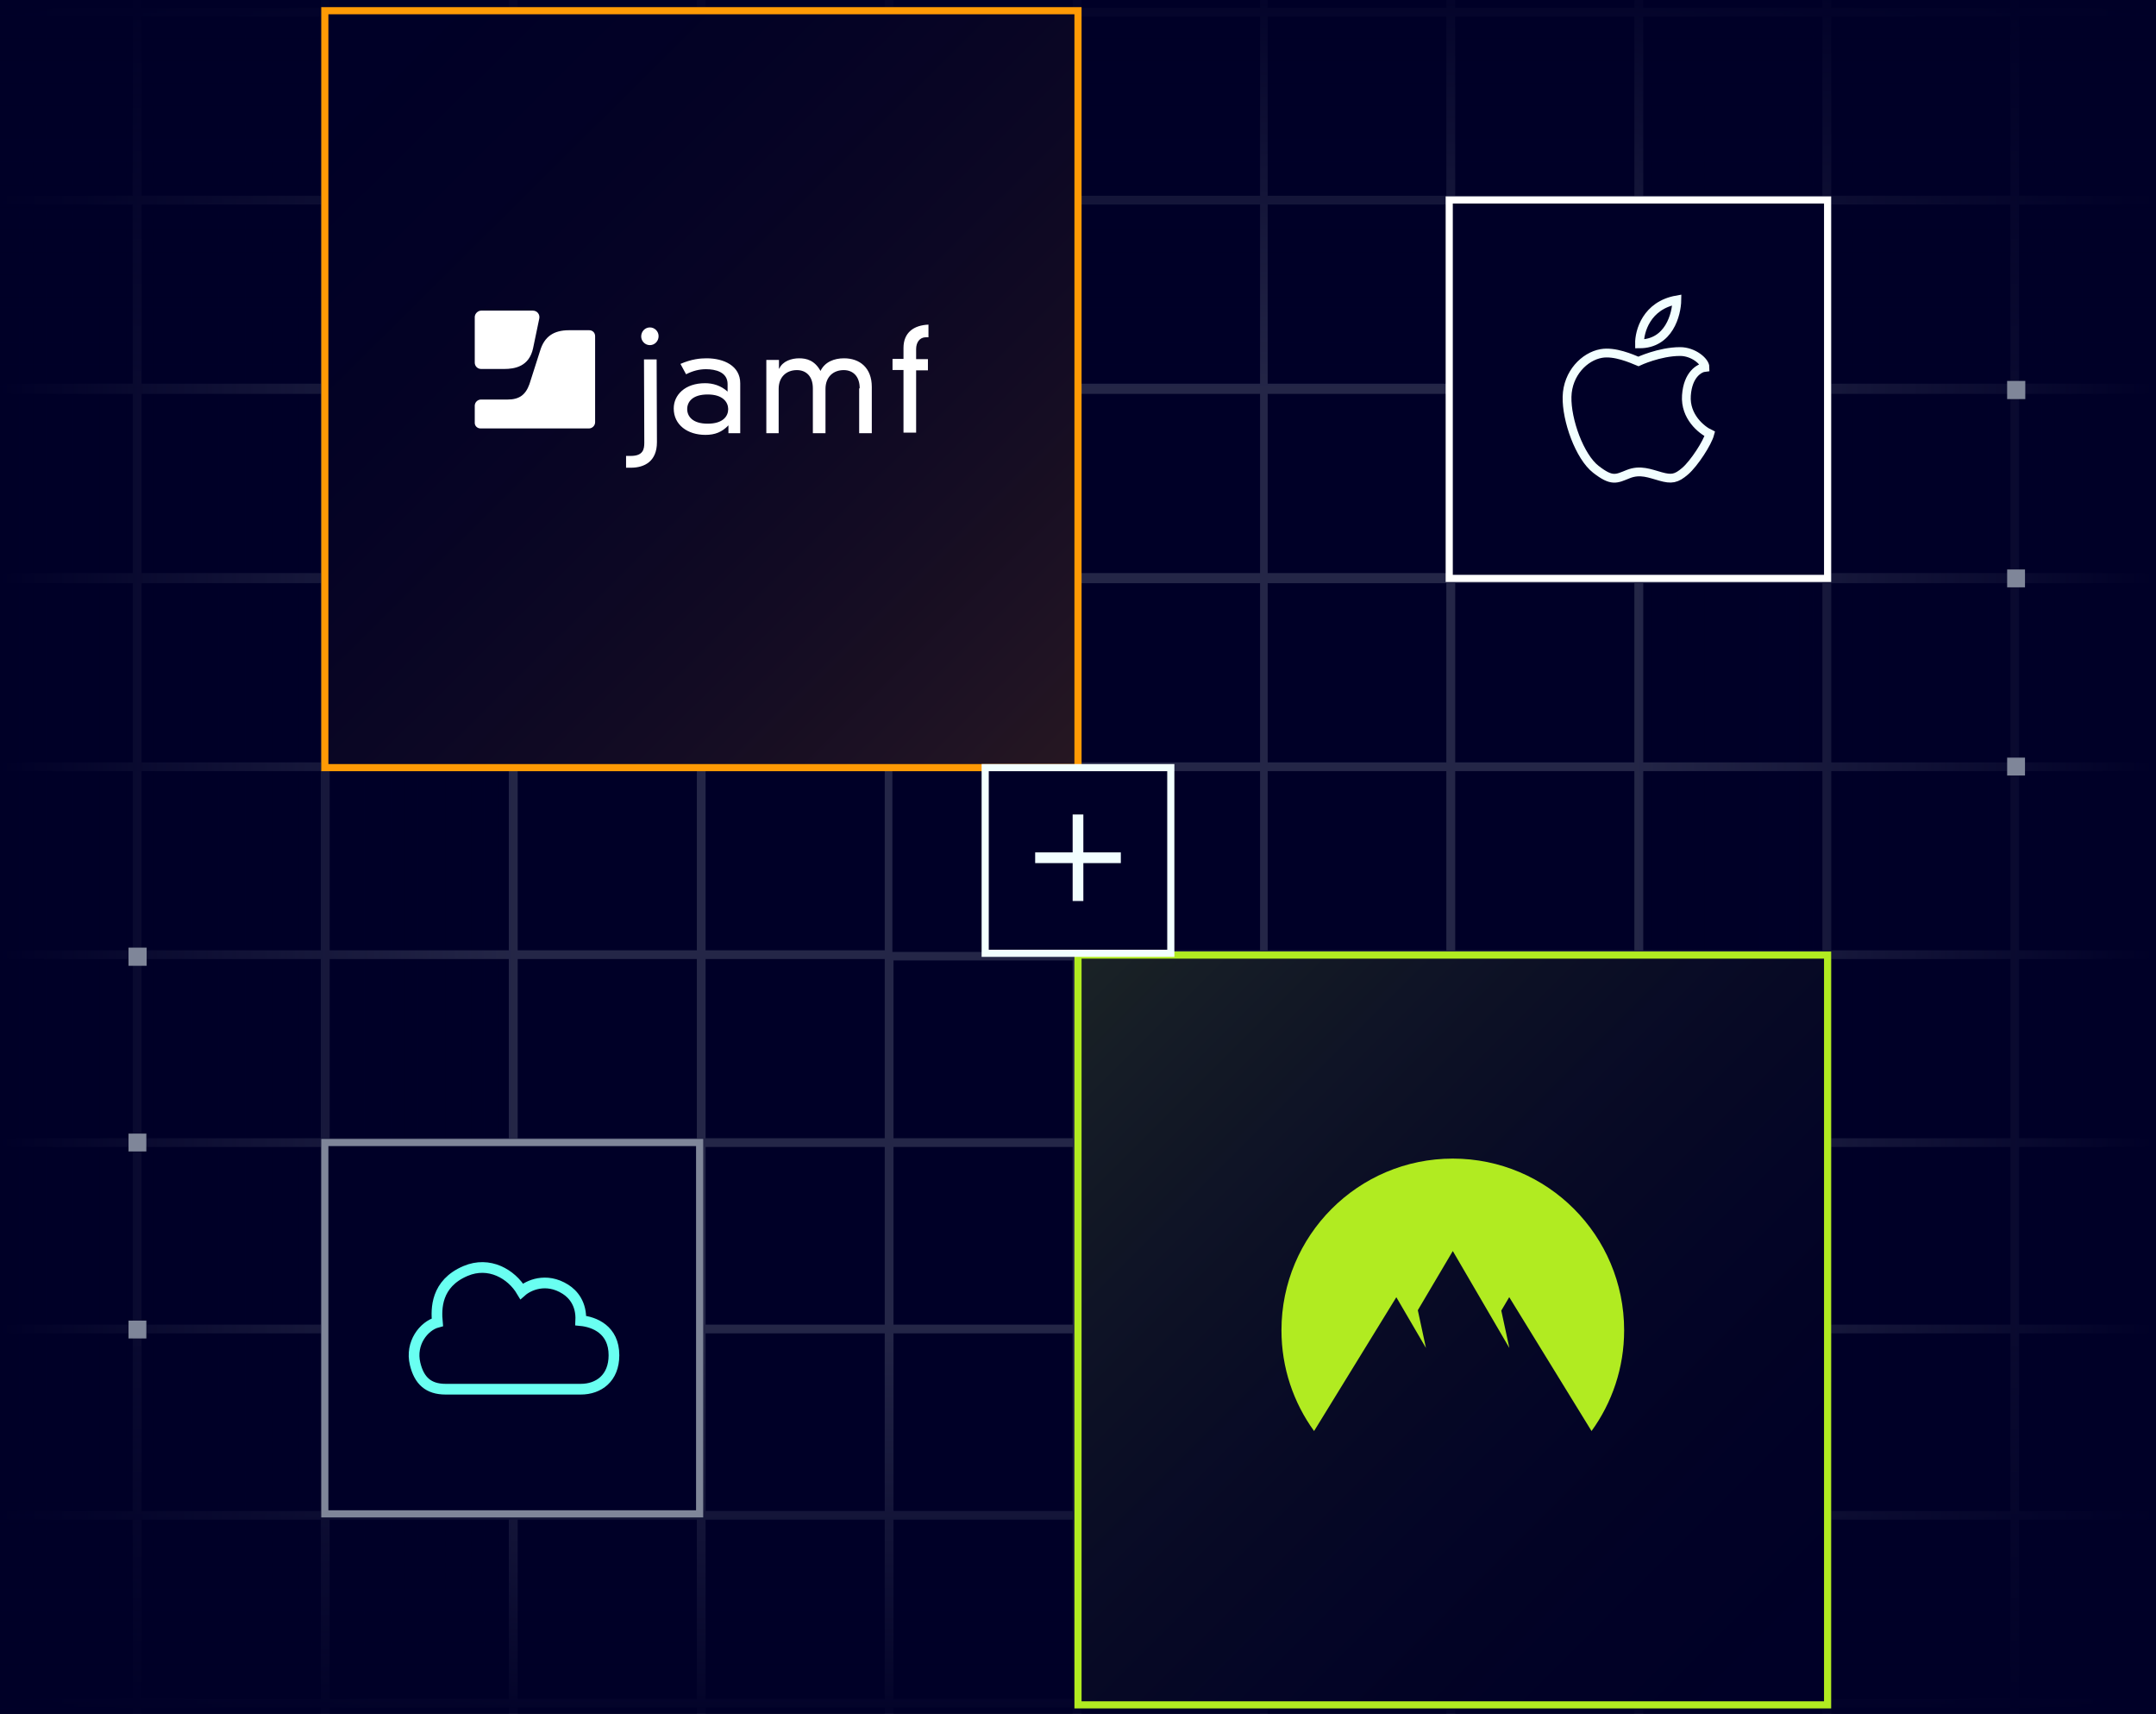 <svg width="604" height="480" viewBox="0 0 604 480" fill="none" xmlns="http://www.w3.org/2000/svg">
<rect x="0" y="0" width="604" height="480" fill="#333333" stroke="none"/>
<g clip-path="url(#clip0_3847_788)">
<rect width="604" height="480" fill="#000027"/>
<path opacity="0.15" fill-rule="evenodd" clip-rule="evenodd" d="M723.14 794.443L-15 794.442V-50H723.14V794.443ZM-13 792.442H37.188V742.254H-13V792.442ZM39.677 792.442H89.865V742.254H39.677V792.442ZM92.356 792.442H142.544V742.254H92.356V792.442ZM145.031 792.442H195.22V742.254H145.031V792.442ZM197.67 792.442H247.858V742.254H197.67V792.442ZM250.311 792.442H300.499V742.254H250.311V792.442ZM355.14 792.442H405.188V742.254H355.14V792.442ZM407.677 792.442H457.865V742.254H407.677V792.442ZM460.355 792.442H510.544V742.254H460.355V792.442ZM513.031 792.442H563.22V742.254H513.031V792.442ZM565.67 792.442H615.858V742.254H565.67V792.442ZM618.311 792.442H668.499V742.254H618.311V792.442ZM670.951 792.442H721.14V742.254H670.951V792.442ZM302.951 792.442H353V742.254H302.951V792.442ZM-13 739.803H37.188V689.614H-13V739.803ZM39.677 739.803H89.865V689.614H39.677V739.803ZM92.356 739.803H142.544V689.614H92.356V739.803ZM145.031 739.803H195.22V689.614H145.031V739.803ZM197.67 739.803H247.858V689.614H197.67V739.803ZM250.311 739.803H300.499V689.614H250.311V739.803ZM302.951 739.803H353V689.614H302.951V739.803ZM355.14 739.803H405.188V689.614H355.14V739.803ZM407.677 739.803H457.865V689.614H407.677V739.803ZM460.355 739.803H510.544V689.614H460.355V739.803ZM513.031 739.803H563.22V689.614H513.031V739.803ZM565.67 739.803H615.858V689.614H565.67V739.803ZM618.311 739.803H668.499V689.614H618.311V739.803ZM670.951 739.803H721.14V689.614H670.951V739.803ZM-13 687.162H37.188V636.974H-13V687.162ZM39.677 687.162H89.865V636.974H39.677V687.162ZM92.356 687.162H142.544V636.974H92.356V687.162ZM145.031 687.162H195.22V636.974H145.031V687.162ZM197.67 687.162H247.858V636.974H197.67V687.162ZM250.311 687.162H300.499V636.974H250.311V687.162ZM302.951 687.162H353V636.974H302.951V687.162ZM355.14 687.162H405.188V636.974H355.14V687.162ZM407.677 687.162H457.865V636.974H407.677V687.162ZM460.355 687.162H510.544V636.974H460.355V687.162ZM513.031 687.162H563.22V636.974H513.031V687.162ZM565.67 687.162H615.858V636.974H565.67V687.162ZM618.311 687.162H668.499V636.974H618.311V687.162ZM670.951 687.162H721.14V636.974H670.951V687.162ZM-13.001 634.523H37.188V584.335H-13.001V634.523ZM39.677 634.523H89.865V584.335H39.677V634.523ZM92.356 634.523H142.544V584.335H92.356V634.523ZM145.031 634.523H195.22V584.335H145.031V634.523ZM197.67 634.523H247.858V584.335H197.67V634.523ZM250.311 634.523H300.499V584.335H250.311V634.523ZM302.951 634.523H352.999V584.335H302.951V634.523ZM355.14 634.523H405.188V584.335H355.14V634.523ZM407.677 634.523H457.865V584.335H407.677V634.523ZM460.355 634.523H510.544V584.335H460.355V634.523ZM513.031 634.523H563.22V584.335H513.031V634.523ZM565.67 634.523H615.858V584.335H565.67V634.523ZM618.311 634.523H668.499V584.335H618.311V634.523ZM670.951 634.523H721.14V584.335H670.951V634.523ZM-13 581.495H37.188V531.307H-13V581.495ZM39.677 581.495H89.865V531.307H39.677V581.495ZM92.356 581.495H142.544V531.307H92.356V581.495ZM145.031 581.495H195.22V531.307H145.031V581.495ZM197.67 581.495H247.858V531.307H197.67V581.495ZM250.311 581.495H300.499V531.307H250.311V581.495ZM302.951 581.495H353V531.307H302.951V581.495ZM355.14 581.495H405.188V531.307H355.14V581.495ZM407.677 581.495H457.865V531.307H407.677V581.495ZM460.355 581.495H510.544V531.307H460.355V581.495ZM513.031 581.495H563.22V531.307H513.031V581.495ZM565.67 581.495H615.858V531.307H565.67V581.495ZM618.311 581.495H668.499V531.307H618.311V581.495ZM670.951 581.495H721.14V531.307H670.951V581.495ZM-13 528.47H37.188V478.281H-13V528.47ZM39.677 528.47H89.865V478.281H39.677V528.47ZM92.356 528.47H142.544V478.281H92.356V528.47ZM145.031 528.47H195.22V478.281H145.031V528.47ZM197.67 528.47H247.858V478.281H197.67V528.47ZM250.311 528.47H300.499V478.281H250.311V528.47ZM355.14 528.47H405.188V478.281H355.14V528.47ZM407.677 528.47H457.865V478.281H407.677V528.47ZM460.355 528.47H510.544V478.281H460.355V528.47ZM513.031 528.47H563.22V478.281H513.031V528.47ZM565.67 528.47H615.858V478.281H565.67V528.47ZM618.311 528.47H668.499V478.281H618.311V528.47ZM302.951 528.469H353V478.28H302.951V528.469ZM670.951 528.469H721.14V478.28H670.951V528.469ZM-13 475.828H37.188V425.64H-13V475.828ZM39.677 475.828H89.865V425.64H39.677V475.828ZM92.356 475.828H142.544V425.64H92.356V475.828ZM145.031 475.828H195.22V425.64H145.031V475.828ZM197.67 475.828H247.858V425.64H197.67V475.828ZM250.311 475.828H300.499V425.64H250.311V475.828ZM302.951 475.828H353V425.64H302.951V475.828ZM355.14 475.828H405.188V425.64H355.14V475.828ZM407.677 475.828H457.865V425.64H407.677V475.828ZM460.355 475.828H510.544V425.64H460.355V475.828ZM513.031 475.828H563.22V425.64H513.031V475.828ZM565.67 475.828H615.858V425.64H565.67V475.828ZM618.311 475.828H668.499V425.64H618.311V475.828ZM670.951 475.828H721.14V425.64H670.951V475.828ZM-13 423.188H37.188V373.443H-13V423.188ZM39.677 423.188H89.865V373.443H39.677V423.188ZM92.356 423.188H142.544V373.443H92.356V423.188ZM145.031 423.188H195.22V373.443H145.031V423.188ZM197.67 423.188H247.858V373.443H197.67V423.188ZM250.311 423.188H300.499V373.443H250.311V423.188ZM302.951 423.188H353V373.443H302.951V423.188ZM355.14 423.188H405.188V373.443H355.14V423.188ZM407.677 423.188H457.865V373.443H407.677V423.188ZM460.355 423.188H510.544V373.443H460.355V423.188ZM513.031 423.188H563.22V373.443H513.031V423.188ZM565.67 423.188H615.858V373.443H565.67V423.188ZM618.311 423.188H668.499V373.443H618.311V423.188ZM670.951 423.188H721.14V373.443H670.951V423.188ZM-13 371H37.188V321.255H-13V371ZM39.677 371H89.865V321.255H39.677V371ZM92.356 371H142.544V321.255H92.356V371ZM145.031 371H195.22V321.255H145.031V371ZM197.67 371H247.858V321.255H197.67V371ZM250.311 371H300.499V321.255H250.311V371ZM302.951 371H353V321.255H302.951V371ZM355.14 371H405.188V321.255H355.14V371ZM407.677 371H457.865V321.255H407.677V371ZM460.355 371H510.544V321.255H460.355V371ZM513.031 371H563.22V321.255H513.031V371ZM565.67 371H615.858V321.255H565.67V371ZM618.311 371H668.499V321.255H618.311V371ZM670.951 371H721.14V321.255H670.951V371ZM-13 318.803H37.188V268.614H-13V318.803ZM39.677 318.803H89.865V268.614H39.677V318.803ZM92.356 318.803H142.544V268.614H92.356V318.803ZM145.031 318.803H195.22V268.614H145.031V318.803ZM197.67 318.803H247.858V268.614H197.67V318.803ZM250.311 318.803H300.499V269H250.311V318.803ZM303 269H302.951V318.803H353V268.614H303V269ZM355.14 318.803H405.188V268.614H355.14V318.803ZM407.677 318.803H457.865V268.614H407.677V318.803ZM460.355 318.803H510.544V268.614H460.355V318.803ZM513.031 318.803H563.22V268.614H513.031V318.803ZM565.67 318.803H615.858V268.614H565.67V318.803ZM618.311 318.803H668.499V268.614H618.311V318.803ZM670.951 318.803H721.14V268.614H670.951V318.803ZM250 266.614H300.951V215.523H250V266.614ZM-13 266.162H37.188V215.974H-13V266.162ZM39.677 266.162H89.865V215.974H39.677V266.162ZM92.356 266.162H142.544V215.974H92.356V266.162ZM145.031 266.162H195.22V215.974H145.031V266.162ZM197.67 266.162H247.858V215.974H197.67V266.162ZM303 266.162H353V215.974H303V266.162ZM355.14 266.162H405.188V215.974H355.14V266.162ZM407.677 266.162H457.865V215.974H407.677V266.162ZM460.355 266.162H510.544V215.974H460.355V266.162ZM513.031 266.162H563.22V215.974H513.031V266.162ZM565.67 266.162H615.858V215.974H565.67V266.162ZM618.311 266.162H668.499V215.974H618.311V266.162ZM670.951 266.162H721.14V215.974H670.951V266.162ZM-13 213.523H37.188V163.335H-13V213.523ZM39.677 213.523H89.865V163.335H39.677V213.523ZM92.356 213.523H142.544V163.335H92.356V213.523ZM145.031 213.523H195.22V163.335H145.031V213.523ZM197.67 213.523H247.858V163.335H197.67V213.523ZM302.951 213H303V213.523H353V163.335H302.951V213ZM355.14 213.523H405.188V163.335H355.14V213.523ZM407.677 213.523H457.865V163.335H407.677V213.523ZM460.355 213.523H510.544V163.335H460.355V213.523ZM513.031 213.523H563.22V163.335H513.031V213.523ZM565.67 213.523H615.858V163.335H565.67V213.523ZM618.311 213.523H668.499V163.335H618.311V213.523ZM670.951 213.523H721.14V163.335H670.951V213.523ZM250.311 213H300.499V163.335H250.311V213ZM302.951 160.496H353V110.308H302.951V160.496ZM670.951 160.496H721.14V110.308H670.951V160.496ZM-13 160.495H37.188V110.307H-13V160.495ZM39.677 160.495H89.865V110.307H39.677V160.495ZM92.356 160.495H142.544V110.307H92.356V160.495ZM145.031 160.495H195.22V110.307H145.031V160.495ZM197.67 160.495H247.858V110.307H197.67V160.495ZM250.311 160.495H300.499V110.307H250.311V160.495ZM355.14 160.495H405.188V110.307H355.14V160.495ZM407.677 160.495H457.865V110.307H407.677V160.495ZM460.355 160.495H510.544V110.307H460.355V160.495ZM513.031 160.495H563.22V110.307H513.031V160.495ZM565.67 160.495H615.858V110.307H565.67V160.495ZM618.311 160.495H668.499V110.307H618.311V160.495ZM-13 107.47H37.188V57.281H-13V107.47ZM39.677 107.47H89.865V57.281H39.677V107.47ZM92.356 107.47H142.544V57.281H92.356V107.47ZM145.031 107.47H195.22V57.281H145.031V107.47ZM197.67 107.47H247.858V57.281H197.67V107.47ZM250.311 107.47H300.499V57.281H250.311V107.47ZM355.14 107.47H405.188V57.281H355.14V107.47ZM407.677 107.47H457.865V57.281H407.677V107.47ZM460.355 107.47H510.544V57.281H460.355V107.47ZM513.031 107.47H563.22V57.281H513.031V107.47ZM565.67 107.47H615.858V57.281H565.67V107.47ZM618.311 107.47H668.499V57.281H618.311V107.47ZM302.951 107.469H353V57.28H302.951V107.469ZM670.951 107.469H721.14V57.28H670.951V107.469ZM-13 54.828H37.188V4.64H-13V54.828ZM39.677 54.828H89.865V4.64H39.677V54.828ZM92.356 54.828H142.544V4.64H92.356V54.828ZM145.031 54.828H195.22V4.64H145.031V54.828ZM197.67 54.828H247.858V4.64H197.67V54.828ZM250.311 54.828H300.499V4.64H250.311V54.828ZM302.951 54.828H353V4.64H302.951V54.828ZM355.14 54.828H405.188V4.64H355.14V54.828ZM407.677 54.828H457.865V4.64H407.677V54.828ZM460.355 54.828H510.544V4.64H460.355V54.828ZM513.031 54.828H563.22V4.64H513.031V54.828ZM565.67 54.828H615.858V4.64H565.67V54.828ZM618.311 54.828H668.499V4.64H618.311V54.828ZM670.951 54.828H721.14V4.64H670.951V54.828ZM-13 2.188H37.188V-48H-13V2.188ZM39.677 2.188H89.865V-48H39.677V2.188ZM92.356 2.188H142.544V-48H92.356V2.188ZM145.031 2.188H195.22V-48H145.031V2.188ZM197.67 2.188H247.858V-48H197.67V2.188ZM250.311 2.188H300.499V-48H250.311V2.188ZM302.951 2.188H353V-48H302.951V2.188ZM355.14 2.188H405.188V-48H355.14V2.188ZM407.677 2.188H457.865V-48H407.677V2.188ZM460.355 2.188H510.544V-48H460.355V2.188ZM513.031 2.188H563.22V-48H513.031V2.188ZM565.67 2.188H615.858V-48H565.67V2.188ZM618.311 2.188H668.499V-48H618.311V2.188ZM670.951 2.188H721.14V-48H670.951V2.188Z" fill="#F2FFFF"/>
<rect x="457" y="541" width="604" height="147" transform="rotate(-90 457 541)" fill="url(#paint0_linear_3847_788)"/>
<rect x="145" y="-63" width="604" height="145" transform="rotate(90 145 -63)" fill="url(#paint1_linear_3847_788)"/>
<rect y="371" width="604" height="118" fill="url(#paint2_linear_3847_788)"/>
<rect x="604" y="110" width="604" height="123" transform="rotate(-180 604 110)" fill="url(#paint3_linear_3847_788)"/>
<g clip-path="url(#clip1_3847_788)">
<path d="M462.288 374.523L457.202 374.523L457.202 369.438L462.288 369.438L462.288 374.523ZM514.837 374.523L509.751 374.523L509.751 369.438L514.837 369.438L514.837 374.523ZM567.384 374.523L562.298 374.523L562.298 369.438L567.384 369.438L567.384 374.523ZM619.933 374.523L614.847 374.523L614.847 369.438L619.933 369.438L619.933 374.523ZM672.483 374.523L667.397 374.523L667.397 369.438L672.483 369.438L672.483 374.523ZM725.031 374.523L719.946 374.523L719.946 369.438L725.031 369.438L725.031 374.523ZM777.581 374.523L772.495 374.523L772.495 369.438L777.581 369.438L777.581 374.523ZM830.128 374.523L825.042 374.523L825.042 369.438L830.128 369.438L830.128 374.523ZM462.288 321.975L457.202 321.975L457.202 316.889L462.288 316.889L462.288 321.975ZM514.837 321.975L509.751 321.975L509.751 316.889L514.837 316.889L514.837 321.975ZM567.384 321.975L562.298 321.975L562.298 316.889L567.384 316.889L567.384 321.975ZM619.933 321.975L614.847 321.975L614.847 316.889L619.933 316.889L619.933 321.975ZM725.031 321.975L719.946 321.975L719.946 316.889L725.031 316.889L725.031 321.975ZM672.483 321.974L667.397 321.974L667.397 316.889L672.483 316.889L672.483 321.974ZM777.581 321.974L772.495 321.974L772.495 316.889L777.581 316.889L777.581 321.974ZM830.128 321.974L825.042 321.974L825.042 316.889L830.128 316.889L830.128 321.974ZM514.837 269.426L509.751 269.426L509.751 264.34L514.837 264.34L514.837 269.426ZM567.384 269.426L562.298 269.426L562.298 264.34L567.384 264.34L567.384 269.426ZM619.933 269.426L614.847 269.426L614.847 264.34L619.933 264.34L619.933 269.426ZM462.288 269.425L457.202 269.425L457.202 264.34L462.288 264.34L462.288 269.425ZM672.483 269.425L667.397 269.425L667.397 264.34L672.483 264.34L672.483 269.425ZM725.031 269.425L719.946 269.425L719.946 264.34L725.031 264.34L725.031 269.425ZM777.581 269.425L772.495 269.425L772.495 264.34L777.581 264.34L777.581 269.425ZM830.128 269.425L825.042 269.425L825.042 264.34L830.128 264.34L830.128 269.425ZM567.3 217.2L562.3 217.2L562.3 212.2L567.3 212.2L567.3 217.2ZM620.3 217L615.3 217L615.3 212L620.3 212L620.3 217ZM672.482 216.877L667.397 216.877L667.397 211.792L672.482 211.792L672.482 216.877ZM725.031 216.877L719.946 216.877L719.946 211.792L725.031 211.792L725.031 216.877ZM777.581 216.877L772.495 216.877L772.495 211.792L777.581 211.792L777.581 216.877ZM830.128 216.877L825.042 216.877L825.042 211.792L830.128 211.792L830.128 216.877ZM567.3 164.5L562.3 164.5L562.3 159.5L567.3 159.5L567.3 164.5ZM672.482 164.328L667.397 164.328L667.397 159.243L672.482 159.243L672.482 164.328ZM725.031 164.328L719.946 164.328L719.946 159.243L725.031 159.243L725.031 164.328ZM777.58 164.328L772.495 164.328L772.495 159.243L777.58 159.243L777.58 164.328ZM830.127 164.328L825.042 164.328L825.042 159.243L830.127 159.243L830.127 164.328ZM620.3 164L615.3 164L615.3 159L620.3 159L620.3 164ZM725.031 111.78L719.946 111.78L719.946 106.694L725.031 106.694L725.031 111.78ZM567.383 111.779L562.298 111.779L562.298 106.694L567.383 106.694L567.383 111.779ZM619.932 111.779L614.847 111.779L614.847 106.694L619.932 106.694L619.932 111.779ZM672.482 111.779L667.397 111.779L667.397 106.694L672.482 106.694L672.482 111.779ZM777.58 111.779L772.495 111.779L772.495 106.694L777.58 106.694L777.58 111.779ZM830.127 111.779L825.042 111.779L825.042 106.694L830.127 106.694L830.127 111.779ZM462.287 59.231L457.202 59.231L457.202 54.145L462.287 54.145L462.287 59.231ZM514.836 59.231L509.751 59.231L509.751 54.145L514.836 54.145L514.836 59.231ZM725.031 59.231L719.946 59.231L719.946 54.145L725.031 54.145L725.031 59.231ZM567.383 59.23L562.298 59.23L562.298 54.145L567.383 54.145L567.383 59.23ZM619.932 59.23L614.847 59.23L614.847 54.145L619.932 54.145L619.932 59.23ZM672.482 59.23L667.397 59.23L667.397 54.145L672.482 54.145L672.482 59.23ZM777.58 59.23L772.495 59.23L772.495 54.145L777.58 54.145L777.58 59.23ZM830.127 59.23L825.042 59.23L825.042 54.145L830.127 54.145L830.127 59.23ZM514.836 6.682L509.751 6.682L509.751 1.596L514.836 1.596L514.836 6.682ZM462.287 6.681L457.202 6.681L457.202 1.596L462.287 1.596L462.287 6.681ZM567.383 6.681L562.298 6.681L562.298 1.596L567.383 1.596L567.383 6.681ZM619.932 6.681L614.847 6.681L614.847 1.596L619.932 1.596L619.932 6.681ZM672.482 6.681L667.397 6.681L667.397 1.596L672.482 1.596L672.482 6.681ZM725.031 6.681L719.946 6.681L719.946 1.596L725.031 1.596L725.031 6.681ZM777.58 6.681L772.495 6.681L772.495 1.596L777.58 1.596L777.58 6.681ZM830.127 6.681L825.042 6.681L825.042 1.596L830.127 1.596L830.127 6.681ZM462.287 -45.868L457.202 -45.868L457.202 -50.953L462.287 -50.953L462.287 -45.868ZM514.836 -45.868L509.751 -45.868L509.751 -50.953L514.836 -50.953L514.836 -45.868ZM567.383 -45.868L562.298 -45.868L562.298 -50.953L567.383 -50.953L567.383 -45.868ZM619.932 -45.868L614.847 -45.868L614.847 -50.953L619.932 -50.953L619.932 -45.868ZM672.482 -45.868L667.397 -45.868L667.397 -50.953L672.482 -50.953L672.482 -45.868ZM725.031 -45.868L719.946 -45.868L719.946 -50.953L725.031 -50.953L725.031 -45.868ZM777.58 -45.868L772.495 -45.868L772.495 -50.953L777.58 -50.953L777.58 -45.868ZM830.127 -45.868L825.042 -45.868L825.042 -50.953L830.127 -50.953L830.127 -45.868ZM462.287 -98.415L457.202 -98.415L457.202 -103.501L462.287 -103.501L462.287 -98.415ZM514.836 -98.415L509.751 -98.415L509.751 -103.5L514.836 -103.5L514.836 -98.415ZM567.383 -98.415L562.298 -98.415L562.298 -103.5L567.383 -103.5L567.383 -98.415ZM619.932 -98.415L614.847 -98.415L614.847 -103.5L619.932 -103.5L619.932 -98.415ZM672.482 -98.415L667.397 -98.415L667.397 -103.5L672.482 -103.5L672.482 -98.415ZM725.031 -98.415L719.946 -98.415L719.946 -103.501L725.031 -103.501L725.031 -98.415ZM777.58 -98.415L772.495 -98.415L772.495 -103.5L777.58 -103.5L777.58 -98.415ZM830.127 -98.415L825.042 -98.415L825.042 -103.5L830.127 -103.5L830.127 -98.415ZM462.287 -150.964L457.202 -150.964L457.202 -156.05L462.287 -156.05L462.287 -150.964ZM725.031 -150.964L719.946 -150.964L719.946 -156.05L725.031 -156.05L725.031 -150.964ZM514.836 -150.965L509.751 -150.965L509.751 -156.05L514.836 -156.05L514.836 -150.965ZM567.383 -150.965L562.298 -150.965L562.298 -156.05L567.383 -156.05L567.383 -150.965ZM619.932 -150.965L614.847 -150.965L614.847 -156.05L619.932 -156.05L619.932 -150.965ZM672.482 -150.965L667.397 -150.965L667.397 -156.05L672.482 -156.05L672.482 -150.965ZM777.58 -150.965L772.495 -150.965L772.495 -156.05L777.58 -156.05L777.58 -150.965ZM830.127 -150.965L825.042 -150.965L825.042 -156.05L830.127 -156.05L830.127 -150.965ZM462.287 -203.513L457.202 -203.513L457.202 -208.599L462.287 -208.599L462.287 -203.513ZM725.031 -203.513L719.946 -203.513L719.946 -208.599L725.031 -208.599L725.031 -203.513ZM514.836 -203.514L509.751 -203.514L509.751 -208.599L514.836 -208.599L514.836 -203.514ZM567.383 -203.514L562.298 -203.514L562.298 -208.599L567.383 -208.599L567.383 -203.514ZM619.932 -203.514L614.847 -203.514L614.847 -208.599L619.932 -208.599L619.932 -203.514ZM672.482 -203.514L667.397 -203.514L667.397 -208.599L672.482 -208.599L672.482 -203.514ZM777.58 -203.514L772.495 -203.514L772.495 -208.599L777.58 -208.599L777.58 -203.514ZM830.127 -203.514L825.042 -203.514L825.042 -208.599L830.127 -208.599L830.127 -203.514ZM462.287 -256.063L457.202 -256.063L457.202 -261.148L462.287 -261.148L462.287 -256.063ZM514.836 -256.063L509.751 -256.063L509.751 -261.148L514.836 -261.148L514.836 -256.063ZM567.383 -256.063L562.298 -256.063L562.298 -261.148L567.383 -261.148L567.383 -256.063ZM619.932 -256.063L614.847 -256.063L614.847 -261.148L619.932 -261.148L619.932 -256.063ZM672.482 -256.063L667.397 -256.063L667.397 -261.148L672.482 -261.148L672.482 -256.063ZM725.031 -256.063L719.946 -256.063L719.946 -261.148L725.031 -261.148L725.031 -256.063ZM777.58 -256.063L772.495 -256.063L772.495 -261.148L777.58 -261.148L777.58 -256.063ZM830.127 -256.063L825.042 -256.063L825.042 -261.148L830.127 -261.148L830.127 -256.063Z" fill="#7F8699"/>
</g>
<g clip-path="url(#clip2_3847_788)">
<path d="M-64.012 533.523L-69.098 533.523L-69.098 528.438L-64.012 528.438L-64.012 533.523ZM-11.463 533.523L-16.549 533.523L-16.549 528.438L-11.463 528.438L-11.463 533.523ZM41.084 533.523L35.998 533.523L35.998 528.438L41.084 528.438L41.084 533.523ZM93.633 533.523L88.547 533.523L88.547 528.438L93.633 528.438L93.633 533.523ZM146.183 533.523L141.098 533.523L141.098 528.438L146.183 528.438L146.183 533.523ZM198.731 533.523L193.646 533.523L193.646 528.438L198.731 528.438L198.731 533.523ZM251.281 533.523L246.195 533.523L246.195 528.438L251.281 528.438L251.281 533.523ZM303.828 533.523L298.742 533.523L298.742 528.438L303.828 528.438L303.828 533.523ZM-64.012 480.975L-69.098 480.975L-69.098 475.889L-64.012 475.889L-64.012 480.975ZM-11.463 480.975L-16.549 480.975L-16.549 475.889L-11.463 475.889L-11.463 480.975ZM41.084 480.975L35.998 480.975L35.998 475.889L41.084 475.889L41.084 480.975ZM93.633 480.975L88.547 480.975L88.547 475.889L93.633 475.889L93.633 480.975ZM198.731 480.975L193.646 480.975L193.646 475.889L198.731 475.889L198.731 480.975ZM146.183 480.974L141.098 480.974L141.098 475.889L146.183 475.889L146.183 480.974ZM251.281 480.974L246.195 480.974L246.195 475.889L251.281 475.889L251.281 480.974ZM303.828 480.974L298.742 480.974L298.742 475.889L303.828 475.889L303.828 480.974ZM-11.463 428.426L-16.549 428.426L-16.549 423.34L-11.463 423.34L-11.463 428.426ZM41.084 428.426L35.998 428.426L35.998 423.34L41.084 423.34L41.084 428.426ZM93.633 428.426L88.547 428.426L88.547 423.34L93.633 423.34L93.633 428.426ZM-64.012 428.425L-69.098 428.425L-69.098 423.34L-64.012 423.34L-64.012 428.425ZM146.184 428.425L141.098 428.425L141.098 423.34L146.184 423.34L146.184 428.425ZM198.731 428.425L193.646 428.425L193.646 423.34L198.731 423.34L198.731 428.425ZM251.281 428.425L246.195 428.425L246.195 423.34L251.281 423.34L251.281 428.425ZM303.828 428.425L298.742 428.425L298.742 423.34L303.828 423.34L303.828 428.425ZM-11.463 375.877L-16.549 375.877L-16.549 370.792L-11.463 370.792L-11.463 375.877ZM-64.013 375.876L-69.098 375.876L-69.098 370.792L-64.013 370.792L-64.013 375.876ZM198.731 375.877L193.646 375.877L193.646 370.792L198.731 370.792L198.731 375.877ZM251.281 375.877L246.195 375.877L246.195 370.792L251.281 370.792L251.281 375.877ZM303.828 375.877L298.742 375.877L298.742 370.792L303.828 370.792L303.828 375.877ZM41 374.876L36 374.876L36 369.876L41 369.876L41 374.876ZM-64.013 323.328L-69.098 323.328L-69.098 318.243L-64.013 318.243L-64.013 323.328ZM-11.464 323.328L-16.549 323.328L-16.549 318.243L-11.464 318.243L-11.464 323.328ZM198.731 323.328L193.646 323.328L193.646 318.243L198.731 318.243L198.731 323.328ZM251.28 323.328L246.195 323.328L246.195 318.243L251.28 318.243L251.28 323.328ZM303.827 323.328L298.742 323.328L298.742 318.243L303.827 318.243L303.827 323.328ZM41 322.5L36 322.5L36 317.5L41 317.5L41 322.5ZM-64.013 270.78L-69.098 270.78L-69.098 265.694L-64.013 265.694L-64.013 270.78ZM-11.464 270.78L-16.549 270.78L-16.549 265.694L-11.464 265.694L-11.464 270.78ZM198.731 270.78L193.646 270.78L193.646 265.694L198.731 265.694L198.731 270.78ZM251.28 270.779L246.195 270.779L246.195 265.694L251.28 265.694L251.28 270.779ZM303.827 270.779L298.742 270.779L298.742 265.694L303.827 265.694L303.827 270.779ZM41.083 270.5L35.998 270.5L35.998 265.415L41.083 265.415L41.083 270.5ZM-64.013 218.231L-69.098 218.231L-69.098 213.145L-64.013 213.145L-64.013 218.231ZM-11.464 218.231L-16.549 218.231L-16.549 213.145L-11.464 213.145L-11.464 218.231ZM198.731 218.231L193.646 218.231L193.646 213.145L198.731 213.145L198.731 218.231ZM41.083 218.23L35.998 218.23L35.998 213.145L41.083 213.145L41.083 218.23ZM93.632 218.23L88.547 218.23L88.547 213.145L93.632 213.145L93.632 218.23ZM146.183 218.23L141.098 218.23L141.098 213.145L146.183 213.145L146.183 218.23ZM251.28 218.23L246.195 218.23L246.195 213.145L251.28 213.145L251.28 218.23ZM303.827 218.23L298.742 218.23L298.742 213.145L303.827 213.145L303.827 218.23ZM-11.464 165.682L-16.549 165.682L-16.549 160.596L-11.464 160.596L-11.464 165.682ZM-64.013 165.681L-69.098 165.681L-69.098 160.596L-64.013 160.596L-64.013 165.681ZM41.083 165.681L35.998 165.681L35.998 160.596L41.083 160.596L41.083 165.681ZM93.632 165.681L88.547 165.681L88.547 160.596L93.632 160.596L93.632 165.681ZM146.183 165.681L141.098 165.681L141.098 160.596L146.183 160.596L146.183 165.681ZM198.731 165.681L193.646 165.681L193.646 160.596L198.731 160.596L198.731 165.681ZM251.28 165.681L246.195 165.681L246.195 160.596L251.28 160.596L251.28 165.681ZM303.827 165.681L298.742 165.681L298.742 160.596L303.827 160.596L303.827 165.681ZM-64.013 113.132L-69.098 113.132L-69.098 108.047L-64.013 108.047L-64.013 113.132ZM-11.464 113.132L-16.549 113.132L-16.549 108.047L-11.464 108.047L-11.464 113.132ZM41.083 113.132L35.998 113.132L35.998 108.047L41.083 108.047L41.083 113.132ZM93.632 113.132L88.547 113.132L88.547 108.047L93.632 108.047L93.632 113.132ZM146.183 113.132L141.098 113.132L141.098 108.047L146.183 108.047L146.183 113.132ZM198.731 113.132L193.646 113.132L193.646 108.047L198.731 108.047L198.731 113.132ZM251.28 113.132L246.195 113.132L246.195 108.047L251.28 108.047L251.28 113.132ZM303.827 113.132L298.742 113.132L298.742 108.047L303.827 108.047L303.827 113.132ZM-64.013 60.584L-69.098 60.584L-69.098 55.498L-64.013 55.498L-64.013 60.584ZM-11.464 60.584L-16.549 60.584L-16.549 55.499L-11.464 55.499L-11.464 60.584ZM41.083 60.584L35.998 60.584L35.998 55.499L41.083 55.499L41.083 60.584ZM93.632 60.584L88.547 60.584L88.547 55.499L93.632 55.499L93.632 60.584ZM146.183 60.584L141.098 60.584L141.098 55.499L146.183 55.499L146.183 60.584ZM198.731 60.584L193.646 60.584L193.646 55.499L198.731 55.499L198.731 60.584ZM251.28 60.584L246.195 60.584L246.195 55.5L251.28 55.5L251.28 60.584ZM303.827 60.584L298.742 60.584L298.742 55.5L303.827 55.5L303.827 60.584ZM-64.013 8.036L-69.098 8.036L-69.098 2.95L-64.013 2.95L-64.013 8.036ZM198.731 8.036L193.646 8.036L193.646 2.95L198.731 2.95L198.731 8.036ZM-11.464 8.035L-16.549 8.035L-16.549 2.95L-11.464 2.95L-11.464 8.035ZM41.083 8.035L35.998 8.035L35.998 2.95L41.083 2.95L41.083 8.035ZM93.632 8.035L88.547 8.035L88.547 2.95L93.632 2.95L93.632 8.035ZM146.183 8.035L141.098 8.035L141.098 2.95L146.183 2.95L146.183 8.035ZM251.28 8.035L246.195 8.035L246.195 2.95L251.28 2.95L251.28 8.035ZM303.827 8.035L298.742 8.035L298.742 2.95L303.827 2.95L303.827 8.035ZM-64.013 -44.513L-69.098 -44.513L-69.098 -49.599L-64.013 -49.599L-64.013 -44.513ZM198.731 -44.513L193.646 -44.513L193.646 -49.599L198.731 -49.599L198.731 -44.513ZM-11.464 -44.514L-16.549 -44.514L-16.549 -49.599L-11.464 -49.599L-11.464 -44.514ZM41.083 -44.514L35.998 -44.514L35.998 -49.599L41.083 -49.599L41.083 -44.514ZM93.632 -44.514L88.547 -44.514L88.547 -49.599L93.632 -49.599L93.632 -44.514ZM146.183 -44.514L141.098 -44.514L141.098 -49.599L146.183 -49.599L146.183 -44.514ZM251.28 -44.514L246.195 -44.514L246.195 -49.599L251.28 -49.599L251.28 -44.514ZM303.827 -44.514L298.742 -44.514L298.742 -49.599L303.827 -49.599L303.827 -44.514ZM-64.013 -97.063L-69.098 -97.063L-69.098 -102.148L-64.013 -102.148L-64.013 -97.063ZM-11.464 -97.063L-16.549 -97.063L-16.549 -102.148L-11.464 -102.148L-11.464 -97.063ZM41.083 -97.063L35.998 -97.063L35.998 -102.148L41.083 -102.148L41.083 -97.063ZM93.632 -97.063L88.547 -97.063L88.547 -102.148L93.632 -102.148L93.632 -97.063ZM146.183 -97.063L141.098 -97.063L141.098 -102.148L146.183 -102.148L146.183 -97.063ZM198.731 -97.063L193.646 -97.063L193.646 -102.148L198.731 -102.148L198.731 -97.063ZM251.28 -97.063L246.195 -97.063L246.195 -102.148L251.28 -102.148L251.28 -97.063ZM303.827 -97.063L298.742 -97.063L298.742 -102.148L303.827 -102.148L303.827 -97.063Z" fill="#7F8699"/>
</g>
<path d="M91 3H302V215H91V3Z" fill="#000027"/>
<path d="M91 3H302V215H91V3Z" fill="url(#paint4_linear_3847_788)" fill-opacity="0.15"/>
<path d="M91 3H302V215H91V3Z" stroke="#FF9A05" stroke-width="2"/>
<path d="M159.409 92.489C155.085 92.489 152.499 94.291 151.312 98.233L148.324 107.58C147.222 110.653 145.42 111.904 142.199 111.904H134.738C133.805 111.904 133 112.688 133 113.642V118.432C133 119.301 133.699 120 134.653 120H164.983C165.915 120 166.721 119.216 166.721 118.262V94.143C166.721 93.21 166.021 92.489 165.068 92.489H159.409ZM134.802 87C133.869 87 133 87.869 133 88.802V101.54C133 102.557 133.784 103.341 134.802 103.341H141.245C144.148 103.341 148.239 102.705 149.341 97.534C149.341 97.534 150.443 92.278 151.079 89.204C151.312 88.017 150.443 87 149.278 87H134.802Z" fill="white"/>
<path d="M253.112 97.449C253.112 93.125 256.016 91.091 260.106 90.921V94.46H259.407C257.605 94.46 256.652 95.944 256.652 97.767V100.586H259.958V103.723H256.652V121.166H253.112V103.638H250.039V100.522H253.112V97.449ZM240.84 108.767C240.84 105.227 238.806 103.659 236.368 103.659C233.465 103.659 231.26 105.545 231.26 108.915V121.335H227.721V108.767C227.721 105.227 225.686 103.659 223.249 103.659C220.345 103.659 218.141 105.545 218.141 108.915V121.335H214.686V100.819H218.226V103.256H218.311C219.243 101.137 221.765 100.353 223.885 100.353C225.919 100.353 228.208 100.904 229.862 103.892C231.112 101.306 233.783 100.353 236.453 100.353C240.862 100.353 244.232 103.023 244.232 108.364V121.335H240.692V108.767H240.84ZM198.26 110.484C193.937 110.484 192.517 112.603 192.517 114.574C192.517 116.545 193.937 118.665 198.26 118.665C202.584 118.665 204.004 116.545 204.004 114.574C203.983 112.624 202.499 110.484 198.26 110.484ZM203.835 107.58C203.835 104.21 200.465 103.405 197.773 103.405C195.887 103.405 194.085 103.871 192.199 104.825L190.63 101.921C193.703 100.586 196.141 100.353 197.942 100.353C202.817 100.353 207.374 102.472 207.374 107.347V121.335H204.068V119.131C202.266 121.017 200.295 121.802 197.624 121.802C192.665 121.802 188.744 119.046 188.744 114.405C188.744 110.632 191.881 107.326 197.54 107.326C199.659 107.326 201.948 107.961 203.835 109.678V107.58ZM182.068 91.705C183.403 91.705 184.505 92.807 184.505 94.142C184.505 95.562 183.403 96.665 182.068 96.665C180.732 96.665 179.63 95.562 179.63 94.227C179.63 92.807 180.732 91.705 182.068 91.705ZM180.414 100.67H183.954L184.039 123.857C184.039 129.199 180.584 131 176.727 131H175.391V127.694H176.727C180.181 127.694 180.499 125.807 180.499 124.006L180.414 100.67Z" fill="white"/>
<rect x="302" y="267.5" width="210" height="210" fill="#000027"/>
<rect x="302" y="267.5" width="210" height="210" fill="url(#paint5_linear_3847_788)" fill-opacity="0.15"/>
<rect x="302" y="267.5" width="210" height="210" stroke="#B1EB21" stroke-width="2"/>
<path fill-rule="evenodd" clip-rule="evenodd" d="M368.136 400.808C362.389 392.881 359 383.128 359 372.582C359 346.028 380.49 324.5 407 324.5C433.51 324.5 455 346.027 455 372.582C455 383.128 451.611 392.881 445.864 400.808L422.809 363.306L420.583 367.071L422.842 377.544L407 350.391L397.2 366.966L399.482 377.543L391.179 363.327L368.136 400.808Z" fill="#B1EB21"/>
<rect x="91" y="320" width="105" height="104" fill="#000027"/>
<rect x="91" y="320" width="105" height="104" stroke="#7F8699" stroke-width="2"/>
<path d="M124.85 389.087H146.147H162.7C167.707 389.087 172 386.009 172 379.573C172 372.406 166.513 370.245 162.7 369.872C162.923 365.171 160.561 362.461 158.422 361.104C152.935 357.623 147.945 360.078 146.147 361.664C143.264 356.813 137.033 353.178 130.43 355.974C122.06 359.519 122.184 366.639 122.525 370.338C118.712 371.365 114.899 376.215 116.294 381.998C117.427 386.696 119.999 389.087 124.85 389.087Z" stroke="#69FFF1" stroke-width="3"/>
<rect x="406" y="56" width="106" height="106" fill="#000027" stroke="white" stroke-width="2"/>
<path d="M448.584 99.008C452.348 98.336 457.096 100.446 459 101.231C459 101.231 464.872 98.461 470.692 98.461C474.385 98.461 477.656 101.231 477.656 102.873C476.087 103.041 472.85 104.856 472.446 110.771C472.043 116.686 476.647 120.406 479 121.526C478.328 124.047 474.631 129.76 472.11 131.945C469.59 134.129 468.245 134.297 465.22 133.457C462.196 132.617 459.507 131.44 456.146 132.785C452.785 134.129 451.609 134.969 447.072 131.44C442.534 127.912 438.837 117.661 439.006 111.107C439.174 104.553 443.879 99.848 448.584 99.008Z" stroke="#F2FFFF" stroke-width="2.466"/>
<path d="M459.309 96.308C459.248 92.836 461.254 85.515 469.769 84C469.708 88.103 467.53 96.308 459.309 96.308Z" stroke="#F2FFFF" stroke-width="2.466"/>
<rect x="276" y="215" width="52" height="52" fill="#000027" stroke="#F2FFFF" stroke-width="2"/>
<path d="M302 228.125V252.356" stroke="#F2FFFF" stroke-width="3"/>
<path d="M314 240.24H290" stroke="#F2FFFF" stroke-width="3"/>
</g>
<defs>
<linearGradient id="paint0_linear_3847_788" x1="759" y1="541" x2="759" y2="688" gradientUnits="userSpaceOnUse">
<stop stop-color="#000027" stop-opacity="0"/>
<stop offset="1" stop-color="#000027"/>
</linearGradient>
<linearGradient id="paint1_linear_3847_788" x1="447" y1="-63" x2="447" y2="82" gradientUnits="userSpaceOnUse">
<stop stop-color="#000027" stop-opacity="0"/>
<stop offset="1" stop-color="#000027"/>
</linearGradient>
<linearGradient id="paint2_linear_3847_788" x1="302" y1="371" x2="302" y2="489" gradientUnits="userSpaceOnUse">
<stop stop-color="#000027" stop-opacity="0"/>
<stop offset="1" stop-color="#000027"/>
</linearGradient>
<linearGradient id="paint3_linear_3847_788" x1="906" y1="110" x2="906" y2="233" gradientUnits="userSpaceOnUse">
<stop stop-color="#000027" stop-opacity="0"/>
<stop offset="1" stop-color="#000027"/>
</linearGradient>
<linearGradient id="paint4_linear_3847_788" x1="91" y1="3" x2="301.664" y2="215.333" gradientUnits="userSpaceOnUse">
<stop stop-opacity="0"/>
<stop offset="1" stop-color="#FF9A05"/>
</linearGradient>
<linearGradient id="paint5_linear_3847_788" x1="512" y1="477.5" x2="302" y2="267.5" gradientUnits="userSpaceOnUse">
<stop stop-opacity="0"/>
<stop offset="1" stop-color="#B1EB21"/>
</linearGradient>
<clipPath id="clip0_3847_788">
<rect width="604" height="480" fill="white"/>
</clipPath>
<clipPath id="clip1_3847_788">
<rect width="143" height="119" fill="white" transform="translate(455 103)"/>
</clipPath>
<clipPath id="clip2_3847_788">
<rect width="124" height="119" fill="white" transform="translate(28 262)"/>
</clipPath>
</defs>
</svg>
